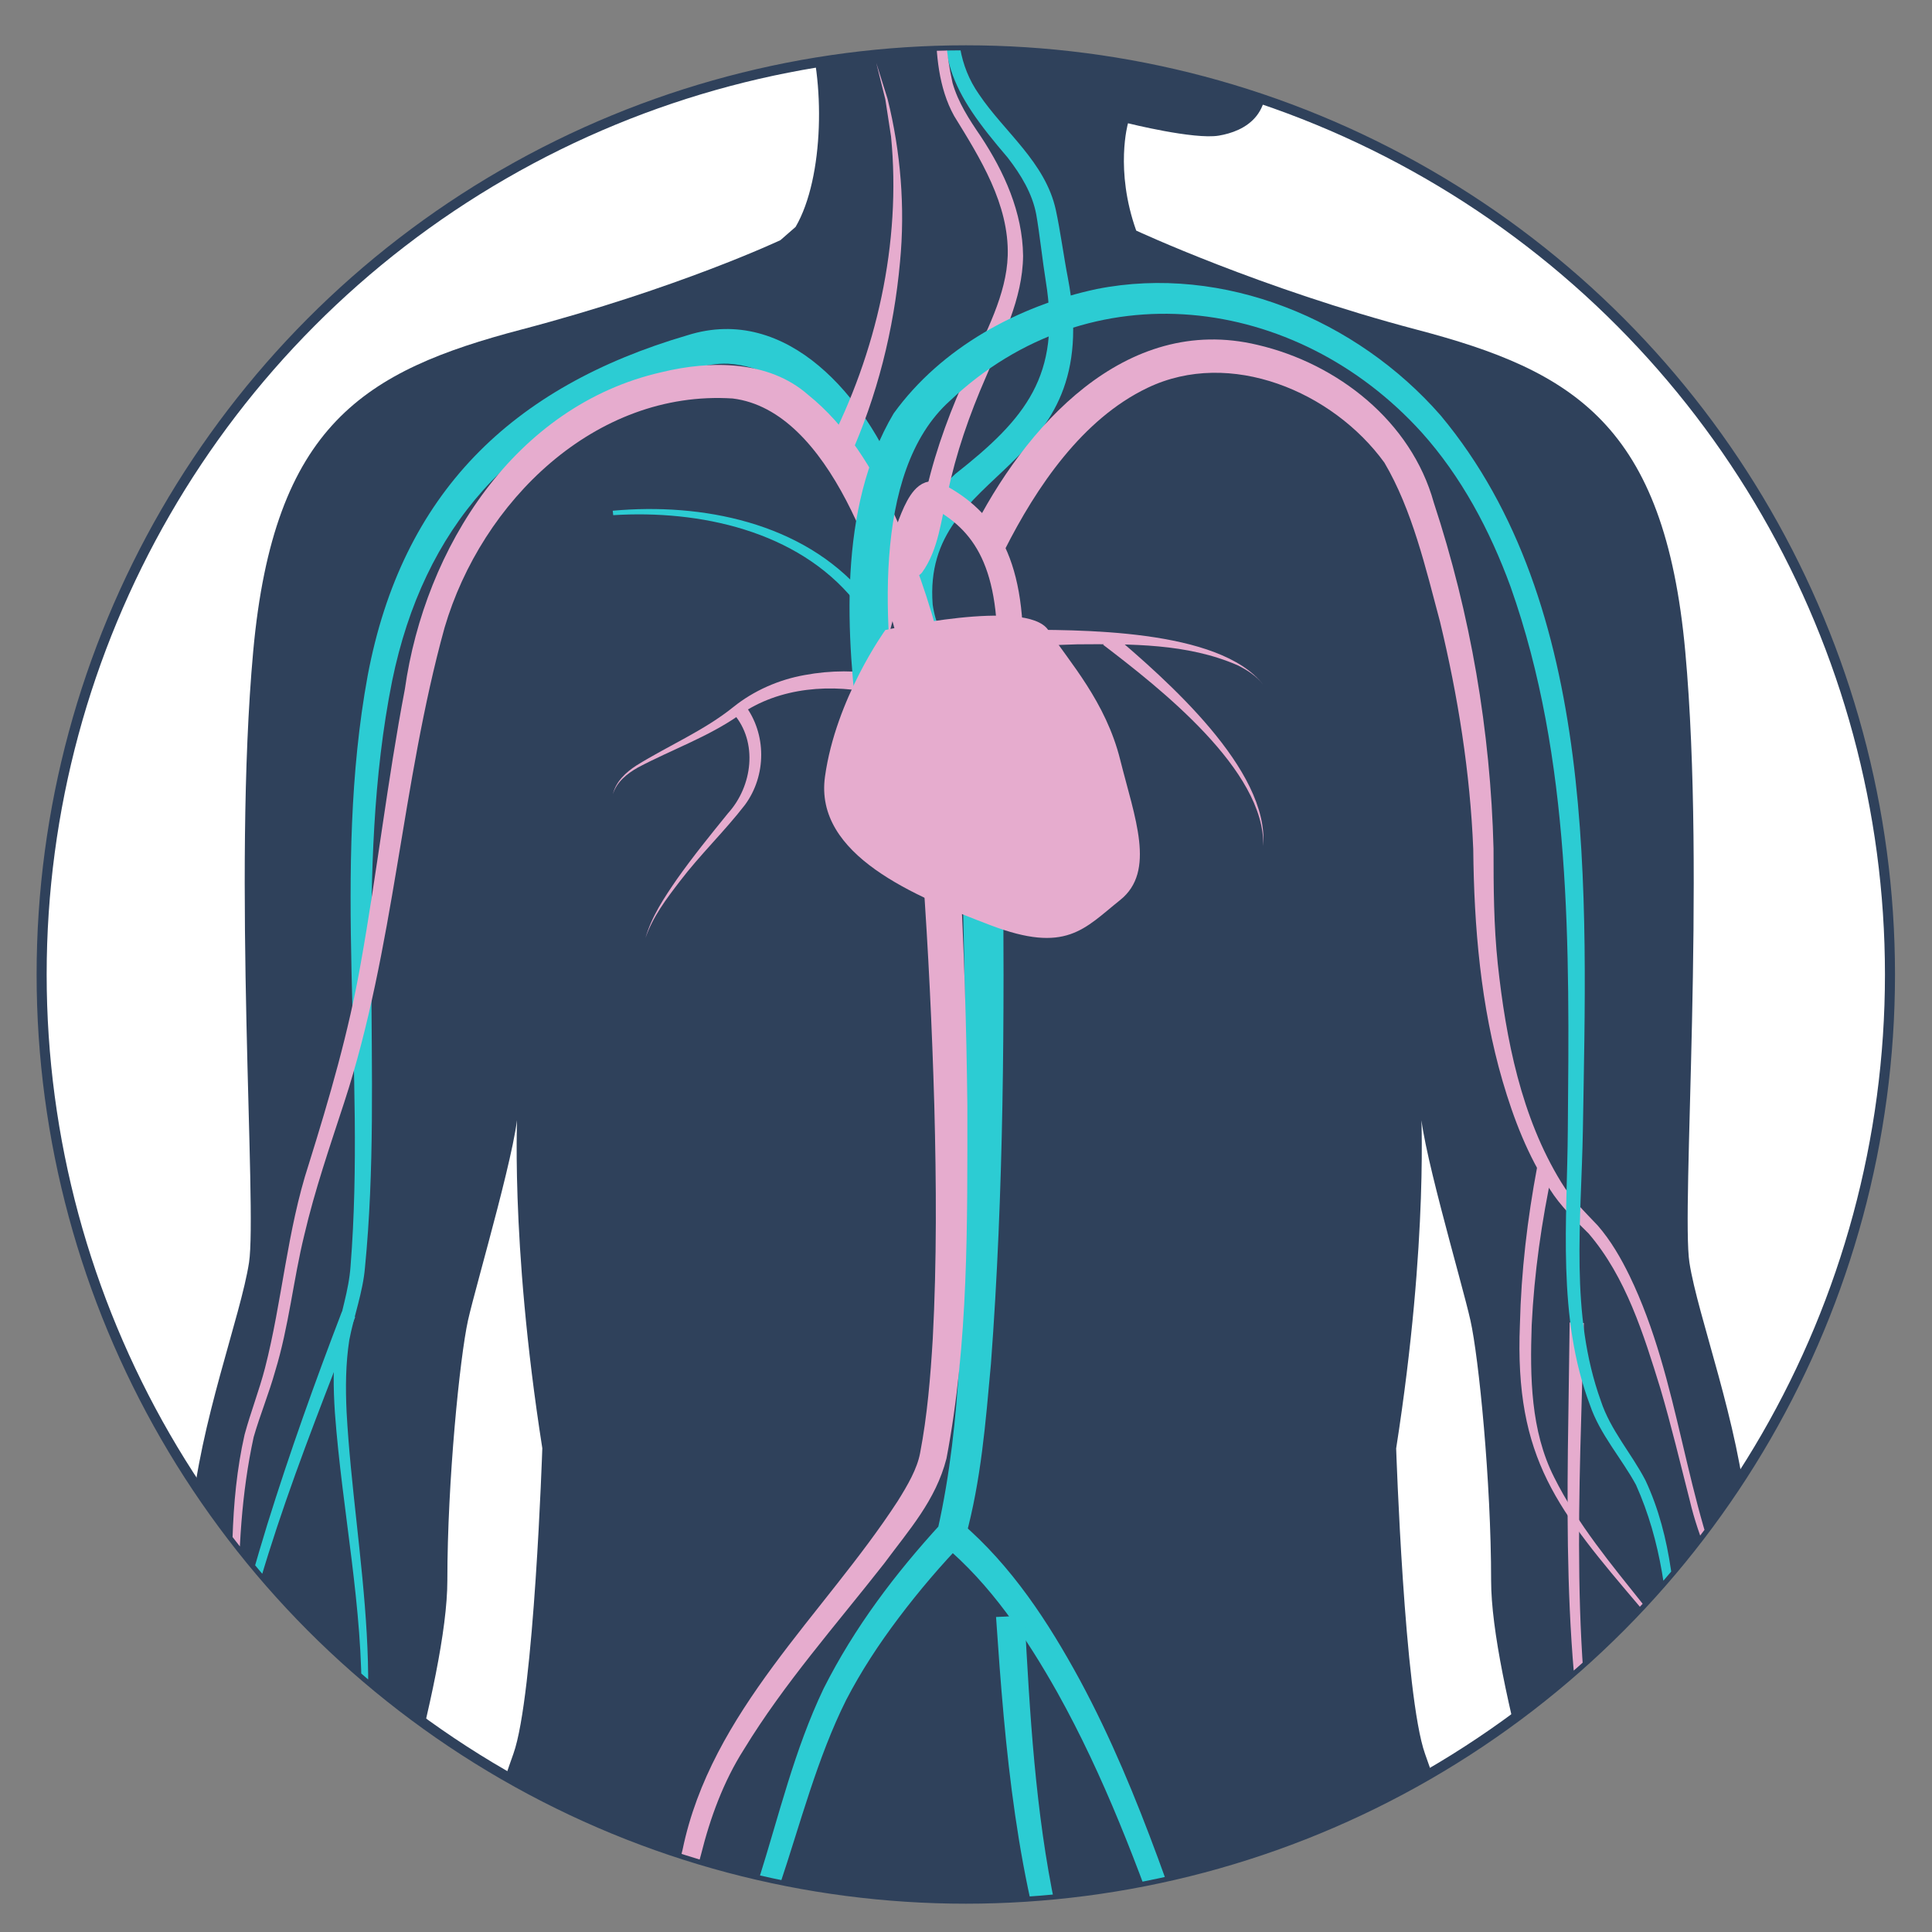 <?xml version="1.0" encoding="UTF-8"?>
<svg id="Layer_1" xmlns="http://www.w3.org/2000/svg" xmlns:xlink="http://www.w3.org/1999/xlink" version="1.1" viewBox="0 0 200 200">
  <rect x="0" y="0" width="200" height="200" fill="#808080" stroke="none"/>
  <!-- Generator: Adobe Illustrator 29.3.1, SVG Export Plug-In . SVG Version: 2.1.0 Build 151)  -->
  <defs>
    <style>
      .st0, .st1, .st2 {
        fill: none;
      }

      .st3 {
        fill: #2f415b;
      }

      .st4 {
        fill: #2cccd3;
      }

      .st1 {
        stroke: #2f415b;
        stroke-width: 1.04px;
      }

      .st1, .st2, .st5 {
        stroke-miterlimit: 10;
      }

      .st6 {
        clip-path: url(#clippath-1);
      }

      .st7, .st5 {
        fill: #fff;
      }

      .st8 {
        fill: #e6acce;
      }

      .st2, .st5 {
        stroke: #e6acce;
        stroke-width: 2.67px;
      }

      .st9 {
        clip-path: url(#clippath);
      }
    </style>
    <clipPath id="clippath">
      <circle class="st7" cx="99.98" cy="100.88" r="95.67"/>
    </clipPath>
    <clipPath id="clippath-1">
      <circle class="st0" cx="99.98" cy="100.88" r="95.67"/>
    </clipPath>
  </defs>
  <g>
    <circle class="st7" cx="99.98" cy="100.88" r="95.67"/>
    <g class="st9">
      <g>
        <path class="st7" d="M100.58,261.03l-4.27-.43-4.7,28.63h-44.44c-4.7-44.87-2.56-63.25-2.14-73.93.43-10.68,5.98-27.78,8.12-33.76s2.99-31.62,2.99-31.62c-3.42-21.79-2.56-35.47-2.56-35.47.43,2.56-4.27,18.38-5.13,22.22-.85,3.85-2.14,16.67-2.14,26.92,0,10.26-7.26,32.9-11.54,47.86-4.27,14.96,0,18.38,2.56,22.22,2.56,3.85,3.42,10.68,3.42,11.97,0,1.28.43,4.27.43,5.98,0,1.71.43,3.42,0,4.7-.43,1.28,0,4.7,0,5.98,0,1.28-2.14,2.14-3.85.43s-1.71-3.42-2.14-5.13,0-4.7.43-6.41-.85-1.71-2.56-2.99c-1.71-1.28-2.99,1.71-3.85,5.56-.85,3.85.85,5.56,1.28,8.12.43,2.56,1.71,4.27,4.7,6.41s2.56,5.98,2.56,5.98c0,0,1.28.85-1.28,0-2.56-.85-11.97-5.56-13.67-8.55-1.71-2.99-5.56-11.11-5.98-15.81s1.71-12.39,1.71-15.81c0-3.42,0-8.55-.43-10.68s1.28-14.53.85-20.94c-.43-6.41,0-35.47.85-45.3.85-9.83,5.13-20.94,5.98-26.49.85-5.56-1.71-39.74.43-63.25,2.14-23.5,11.54-29.06,27.78-33.33,16.24-4.27,26.8-9.25,26.8-9.25l1.57-1.37c2.99-5.13,3.06-15.35,1.06-21-2.53-7.13-9.83-17.95-10.68-26.07s3.42-19.66,17.09-26.92c13.67-7.26,32.05.43,36.75,5.13s7.35,12.72,7.24,15.29c-.11,2.56-2.34,4.42-1.68,6.94,1.28,4.91,6.59,8.63,6.94,11.86.21,1.92-4.7,1.92-5.66,3.1-.96,1.18.32,2.14,1.28,4.7-.75,1.6-3.46,2.41-3.46,2.41,0,0,1.86,1,2.08,1.97-1.92,1.92-2.88,4.59-2.88,4.59,2.14,6.41-1.71,8.12-4.27,8.55s-9.4-1.28-9.4-1.28c0,0-1.39,4.81.85,11.11,0,0,12.82,5.98,29.06,10.26,16.24,4.27,25.64,9.83,27.78,33.33,2.14,23.5-.43,57.69.43,63.25s5.13,16.67,5.98,26.49,1.28,38.89.85,45.3c-.43,6.41,1.28,18.8.85,20.94-.43,2.14-.43,7.26-.43,10.68s2.14,11.11,1.71,15.81c-.43,4.7-4.27,12.82-5.98,15.81-1.71,2.99-11.11,7.69-13.67,8.55-2.56.85-1.28,0-1.28,0,0,0-.43-3.85,2.56-5.98,2.99-2.14,4.27-3.85,4.7-6.41.43-2.56,2.14-4.27,1.28-8.12s-2.14-6.84-3.85-5.56-2.99,1.28-2.56,2.99.85,4.7.43,6.41c-.43,1.71-.43,3.42-2.14,5.13s-3.85.85-3.85-.43.43-4.7,0-5.98c-.43-1.28,0-2.99,0-4.7s.43-4.7.43-5.98.85-8.12,3.42-11.97,6.84-7.26,2.56-22.22c-4.27-14.96-11.54-37.61-11.54-47.86s-1.28-23.08-2.14-26.92c-.85-3.85-5.56-19.66-5.13-22.22,0,0,.85,13.67-2.56,35.47,0,0,.85,25.64,2.99,31.62,2.14,5.98,7.69,23.08,8.12,33.76.43,10.68,2.56,29.06-2.14,73.93h-44.44l-4.7-28.63-4.27.43"/>
        <g>
          <path class="st7" d="M91.23,70.88s-8.42-2.11-14.72,2.53c-6.3,4.65-12.21,5.36-13.06,8.8"/>
          <path class="st8" d="M90.98,71.88c-4.76-1.16-10.3-.79-14.44,2.14-3.28,2.29-7.02,3.58-10.5,5.43-1.12.63-2.2,1.49-2.59,2.76.3-1.31,1.36-2.28,2.45-2.98,3.32-2.06,6.99-3.6,10.03-6.05,2.09-1.68,4.7-2.83,7.37-3.3,2.7-.5,5.39-.51,8.18-.01l-.5,2.01h0Z"/>
        </g>
        <g>
          <path class="st7" d="M95.71,66.16s-4.8-8.8,6.18-17.67c1.37-1.11,2.52-2.2,3.48-3.27,6.72-7.52,4.13-14.31,3.14-22.07-1.13-8.87-10.85-10.98-10-21.54s9.71-32.4,6.34-39.64"/>
          <path class="st4" d="M94.09,67.05c-2.99-6.28,0-13.62,4.82-18,7.31-5.74,10.93-10.22,9.35-19.94-.32-1.95-.66-5.08-.99-6.92-.4-2.13-1.55-4.06-2.95-5.87-5.91-6.9-7.9-10.67-5.59-19.89,1.56-6.92,3.79-13.65,5.38-20.55.89-4.52,2.31-9.4.74-13.9,1.73,4.46.46,9.44-.28,14-.92,4.64-2.11,9.21-3.2,13.8-1.3,6.5-4.21,14.02-.02,19.99,2.61,3.89,6.87,7.02,7.95,11.97.47,2.17.83,4.9,1.25,7.05,3.98,20.79-15.12,19.16-14,33.79.13.92.4,1.92.8,2.72,0,0-3.25,1.78-3.25,1.78h0Z"/>
        </g>
        <g>
          <path class="st7" d="M91.23,50.68s-6.66-18.29-19.75-14.25c-13.09,4.04-26.61,10.85-31.68,31.73-5.07,20.88.08,55.85-3.72,67.9-3.8,12.05,6.31,36.93-1.08,55.85-3.11,7.97-6.41,44.96-6.41,44.96"/>
          <path class="st4" d="M89.35,51.37c-2.5-6.09-6.87-13.31-13.97-13.72-2.32-.09-4.58.83-6.79,1.54-15.45,4.94-24.73,15.41-27.99,31.27-4.01,19.98-.83,40.55-2.82,60.77-.21,2.51-1.16,5.07-1.62,7.48-.38,2.44-.4,4.96-.28,7.48.83,15.04,4.93,30.86-.62,45.47-.9,2.36-1.38,4.87-1.88,7.36-2.24,12.52-3.54,25.19-4.81,37.85.91-10.14,1.94-20.27,3.34-30.35.78-5.03,1.35-10.13,3.02-14.98,1.76-4.76,2.41-9.85,2.49-14.91.19-10.21-2-20.2-2.75-30.37-.17-2.56-.21-5.15.15-7.75.44-2.6,1.29-4.86,1.47-7.45,1.61-20.29-1.94-40.88,1.77-61.11,3.55-18.88,14.9-29.91,33.09-35.24,10.41-3.3,18.56,6.61,21.95,15.3,0,0-3.76,1.37-3.76,1.37h0Z"/>
        </g>
        <g>
          <path class="st7" d="M163.22,136.93s-1.33,32.11,1.43,46.98c2.27,12.21,7.96,29.38,8.65,37.47.5,5.89-7.07,18.34-7.07,18.34"/>
          <path class="st8" d="M163.96,136.96c-.43,17.42-1.56,35.25,2.21,52.38,2.24,10.72,5.93,21.21,7.23,32.13.09,2.24-.61,4.38-1.34,6.45-1.54,4.12-3.6,8.03-5.84,11.8,2.2-3.79,4.22-7.72,5.71-11.85.7-2.06,1.37-4.21,1.26-6.38-.2-2.18-.65-4.33-1.12-6.47-1.97-8.55-4.58-16.95-6.61-25.51-4.07-17.2-3.15-35.07-2.97-52.61,0,0,1.48.06,1.48.06h0Z"/>
        </g>
        <g>
          <path class="st7" d="M36.08,136.06c-3.93,9.97-12.25,32.12-13.2,44.7-1.1,14.56.95,30.05-1.39,46.25"/>
          <path class="st4" d="M36.77,136.33c-5.54,14.35-11.53,28.9-13.52,44.25-1.24,15.42.65,31.07-1.76,46.43,2.18-15.44.05-30.98,1.06-46.49.7-7.78,2.87-15.31,5.13-22.74,2.31-7.42,4.93-14.74,7.71-21.99,0,0,1.38.54,1.38.54h0Z"/>
        </g>
        <g>
          <path class="st7" d="M101.66,87.58s1.14,41.86-1.68,63.36c-.4,3.07-.89,5.73-1.47,7.79,0,0-9.06,9.29-13.19,19.01-4.13,9.71-10.47,36.75-17.22,47.31-6.76,10.56-16.05,14.78-16.9,28.3-.84,13.52,5.91,28.3,5.91,40.13s4.65,16.05,4.65,16.05"/>
          <path class="st4" d="M103.81,87.52c.19,17.92.11,35.8-1.23,53.68-.55,6.05-1.01,12-2.63,17.94,0,0-.1.36-.1.36-2.41,2.48-4.71,5.18-6.82,7.98-2.04,2.7-3.89,5.52-5.43,8.49-3,6-4.74,12.79-6.89,19.2-4.39,12.94-7.75,27.19-17.45,37.38-4.54,5-9.53,10-10.93,16.81-2.71,13.68,3.55,27,4.77,40.53,0,0,.11,1.29.11,1.29l.03,1.3c.04,5.86.54,12.41,4.52,17.04-4.07-4.58-4.7-11.15-4.84-17.03-.01-.65-.1-1.92-.19-2.56-1.7-16.42-12.1-35.14-1.23-50.38,4.02-5.59,9.28-10.16,12.6-16.18,4.79-9.04,7.43-19.08,10.46-28.85,2.1-6.65,3.66-13.35,6.7-19.72,3.19-6.33,7.4-11.89,12.18-17.1,0,0-.37.64-.37.64,2.57-11.42,2.49-23.42,2.82-35.11.16-11.85,0-23.74-.37-35.58l4.3-.12h0Z"/>
        </g>
        <g>
          <path class="st7" d="M98.51,158.73c13.09,10.84,21.12,36.48,23.65,43.58s8.45,19.78,5.91,32.45c-2.53,12.67-8.25,30.83-7.72,44.77.54,13.94,8.95,24.92,8.33,29.99,0,0,2.76,23.65,1.92,37.59"/>
          <path class="st4" d="M99.46,157.59c5.28,4.52,9.07,10.34,12.34,16.35,6.43,11.93,10.21,24.81,14.8,37.48,2.63,7.95,4.11,16.82,1.97,25.14-3.13,14.43-8.2,29.28-7.63,44.18.41,6.65,2.69,12.99,5.24,19.11,1.16,3.16,2.94,6.2,2.8,9.7,1.19,12.12,2.28,25.12,1.64,37.56.46-12.57-.83-25.15-2.2-37.63.08-3.25-1.74-6.36-2.9-9.36-1.32-3.07-2.6-6.18-3.6-9.4-4.32-13-1.07-26.89,1.7-39.85.76-3.39,2.64-11.36,3.29-14.66,2.8-11.48-1.59-22.88-5.78-33.52-3.3-9.41-6.82-18.79-11.67-27.48-3.22-5.72-6.97-11.27-11.89-15.35,0,0,1.89-2.28,1.89-2.28h0Z"/>
        </g>
        <g>
          <path class="st7" d="M104.7,66.16s21.59-1.62,26.07,4.72"/>
          <path class="st8" d="M104.63,65.2c6.99-.02,21.59-.16,26.14,5.68-.7-.9-1.67-1.53-2.67-2.02-5.19-2.26-11.04-2.2-16.6-2.16-2.25.06-4.51.19-6.72.42,0,0-.14-1.92-.14-1.92h0Z"/>
        </g>
        <g>
          <path class="st7" d="M76.51,73.41s4.35,5.07-.77,10.98-8.07,9.78-8.91,12.7"/>
          <path class="st8" d="M77.07,72.93c2.32,3.04,2.28,7.37.04,10.4-2.11,2.73-4.65,5.16-6.74,7.91-1.39,1.81-2.8,3.67-3.55,5.86.63-2.23,1.95-4.19,3.25-6.08,1.65-2.34,3.49-4.61,5.3-6.84,2.54-2.81,3.11-7.36.57-10.29,0,0,1.13-.96,1.13-.96h0Z"/>
        </g>
        <g>
          <path class="st7" d="M114.64,66.16s17.14,12.79,16.13,21.42"/>
          <path class="st8" d="M115.08,65.56c5.62,4.77,16.32,14.1,15.69,22.02.2-7.85-10.78-16.41-16.57-20.83,0,0,.89-1.19.89-1.19h0Z"/>
        </g>
        <g>
          <path class="st5" d="M90.3,67.48s.66-3.96,2.49-8.82c1-2.66,2.32-8.34,4.12-7.41,5.08,2.65,8.13,7.07,7.62,18.11"/>
          <g>
            <path class="st7" d="M95.38,67.48s-6.1-27.54-19.82-27.98c-13.72-.44-27.95,9.81-32.01,29.86s-4.06,30.47-9.65,47.52c-.84,2.57-1.5,4.76-2.03,6.66-2.96,10.73-1.71,12.52-5.6,23.47-4.57,12.89.76,49.65-.45,66.2"/>
            <path class="st8" d="M93.35,67.93c-2.14-8.68-7.37-25.44-17.51-26.68-14.23-.91-25.99,10.68-29.82,23.73-4.46,16.12-5.17,33.18-10.39,49.15-1.49,4.57-3.04,9.05-4.13,13.72-1.13,4.59-1.59,9.43-3.01,14.08-.64,2.29-1.58,4.57-2.23,6.83-2.54,11.67-1.29,23.84-.96,35.7.37,9.57,1.14,19.17.53,28.75.28-4.79.09-9.58-.13-14.37-.46-9.58-1.24-19.14-1.56-28.73-.15-7.19-.43-14.51,1.18-21.6.64-2.36,1.5-4.54,2.11-6.88,1.77-6.87,2.29-14.25,4.53-21.1,2.14-6.86,4.14-13.7,5.38-20.78,1.69-9.42,2.77-18.98,4.57-28.4,2.06-14.62,11.36-29.37,26.57-32.82,5.04-1.23,11.07-1.26,15.15,2.32,4.06,3.26,6.67,7.69,8.87,12.24,2.1,4.5,3.7,9.09,4.92,13.95l-4.05.9h0Z"/>
          </g>
          <g>
            <path class="st7" d="M86.77,46.92s10.66-20.2,3.93-40.4"/>
            <path class="st8" d="M85.66,46.33c5.07-9.77,7.66-21.16,6.58-32.2-.13-.82-.46-3.04-.59-3.84-.2-.83-.74-2.93-.94-3.78.27.85.91,2.91,1.17,3.72,1.36,5.47,1.83,11.26,1.29,16.88-.64,7.05-2.35,13.87-5.28,20.38,0,0-2.23-1.18-2.23-1.18h0Z"/>
          </g>
          <g>
            <path class="st7" d="M92.76,54.73s1.1,10.84,4.14-3.48c3.05-14.31,10.27-19.74,7.68-28.95s-6.61-8.96-7.14-17.56.5-23.54,1.51-28.26c1.01-4.72-1.51-12.5-1.51-12.5"/>
            <path class="st8" d="M94.01,54.6c.1.95.27,2.06.55,2.8.05.16.19.33.06.19-.18-.13-.44-.19-.67-.12-.12.03-.17.05-.24.12.19-.24.4-.65.53-1,.73-1.84,1.2-3.94,1.7-6.02,1-4.27,2.56-8.4,4.38-12.31,1.75-3.92,3.87-7.73,4-11.81.14-5.31-2.84-10.05-5.55-14.45-1.62-2.92-1.88-6.41-1.9-9.63-.01-8.62.43-17.24,1.89-25.74.82-4.2-.21-8.58-1.32-12.65,1.22,4.09,2.35,8.42,1.63,12.72-.71,4.22-.93,8.52-1.15,12.8-.12,6.32-.71,12.92.69,19.1.59,2.04,1.72,3.76,2.92,5.52,2.42,3.66,4.33,7.86,4.38,12.37-.05,4.5-2.18,8.54-3.85,12.54-1.71,3.91-3.1,7.9-3.96,12.03-.69,2.68-.91,5.81-2.66,8.22-.57.65-1.65.82-2.32.23-1.33-1.36-1.29-3.05-1.6-4.63,0,0,2.51-.25,2.51-.25h0Z"/>
          </g>
          <g>
            <path class="st7" d="M102.25,56.11s5.43-11.66,13.96-16.63c12.8-7.45,26.25,2.74,29.3,9.19,3.05,6.45,8.08,24.73,8.08,41.54,0,15.05,3.77,30.04,10.37,36.08s9.65,22.93,11.69,30.65,6.05,11.89,6.05,21.34"/>
            <path class="st8" d="M100.51,55.3c5.53-11.09,15.93-22.88,29.66-19.6,8.32,1.94,15.92,7.93,18.25,16.31,3.81,11.58,5.88,23.66,6.19,35.84,0,4.04.02,7.95.44,11.94.84,7.78,2.43,15.85,6.55,22.57,1.03,1.72,2.44,3.07,3.8,4.51,1.37,1.58,2.4,3.38,3.29,5.2,5.3,10.97,5.64,23.44,10.75,34.46,1.51,3.73,2.35,7.74,2.27,11.76.25-8.28-4.96-15.13-6.78-22.94-.99-3.89-1.92-7.79-3.05-11.62-1.74-5.62-3.56-11.52-7.42-16.03-1.44-1.43-2.93-2.86-4.02-4.59-2.28-3.45-3.75-7.3-4.89-11.19-2.27-7.78-2.96-15.96-3.04-24.02-.32-7.93-1.58-15.82-3.44-23.54-1.48-5.54-2.88-11.59-5.76-16.47-5.33-7.35-15.96-11.85-24.52-7.74-6.73,3.21-11.49,10.24-14.79,16.78,0,0-3.49-1.63-3.49-1.63h0Z"/>
          </g>
          <g>
            <path class="st7" d="M159.93,120.97s-4.56,20.87,0,30.97c4.56,10.09,16.24,19.1,18.78,28.11"/>
            <path class="st8" d="M160.72,121.14c-1.13,5.26-1.9,10.65-2.16,16.04-.18,5.35-.11,10.94,2.32,15.74,2.4,4.82,5.93,9.04,9.31,13.28,3.33,4.25,6.97,8.57,8.52,13.84-1.68-5.23-5.41-9.41-8.84-13.58-8.57-10.08-13.1-15.39-12.53-29.33.13-5.5.77-10.93,1.79-16.35,0,0,1.59.35,1.59.35h0Z"/>
          </g>
          <g>
            <path class="st7" d="M97.44,90.22s2.89,42.94-.87,60.72c-1.64,7.73-20.4,24.37-24.03,37.38-3.15,11.27-5.1,21.25-3.58,31.4,1.52,10.15.51,43.01-3.05,56.26"/>
            <path class="st8" d="M99.36,90.09c.44,8.12.69,16.2.78,24.32,0,12.2.14,24.49-2.16,36.57-1.12,4.37-3.92,7.44-6.45,10.87-5.01,6.39-10.37,12.44-14.51,19.23-2.12,3.32-3.5,7.09-4.45,10.9-2.13,7.7-3.78,15.63-3.4,23.65,1.39,12.04.99,24.28.12,36.36-.65,8.05-1.36,16.16-3.38,23.99,1.86-7.87,2.4-15.98,2.89-24.02.47-10.06.74-20.18-.16-30.21-1.84-10.06-.51-20.44,2.02-30.27,2.94-14.3,14.65-24.37,22.26-36.07,1.03-1.65,2.02-3.34,2.33-5,.74-3.85,1.07-7.85,1.31-11.84.42-8,.37-16.06.16-24.1-.23-8.04-.62-16.11-1.19-24.12l3.85-.26h0Z"/>
          </g>
          <g>
            <path class="st7" d="M104.58,167.33s.96,19.92,3.5,30.36c2.54,10.45,6.1,18.4,9.15,30.59s7.62,31.27,5.59,55.12-2.03,37.85-2.54,45.16"/>
            <path class="st4" d="M106.06,167.25c.54,10.08,1.11,20.32,3.2,30.2,2.34,9.94,6.15,19.42,8.55,29.39,1.63,6.63,3.13,13.31,4.17,20.07,1.58,10.14,2.21,20.43,1.66,30.67-.69,10.21-1.79,20.35-2.29,30.57-.42,6.8-.61,13.61-1.07,20.4.34-6.8.4-13.61.7-20.42.32-10.2,1.23-20.4,1.74-30.59.37-10.17-.44-20.37-2.19-30.39-2.33-13.41-6.16-26.4-10.67-39.26-4.66-12.99-5.82-26.83-6.75-40.5,0,0,2.96-.14,2.96-.14h0Z"/>
          </g>
          <g>
            <path class="st7" d="M88.88,61.78c-8.81-10.63-25.43-8.68-25.43-8.68"/>
            <path class="st4" d="M88.42,62.16c-5.9-7.22-16-9.39-24.94-8.83,0,0-.05-.46-.05-.46,9.23-.84,19.62,1.21,25.91,8.53,0,0-.91.76-.91.76h0Z"/>
          </g>
        </g>
        <g>
          <path class="st7" d="M91.05,76.37s-4.65-25.67,5.07-35.22c9.71-9.55,25.74-15.05,43.08-4.72,24.01,14.31,24.01,51.15,24.01,71.87,0,18.97-2.52,32.51,5.08,42.65,6.02,8.04,5.02,24.37,5.02,37.03,0,8.91,4.13,19.18,4.34,26.82.24,8.68.24,33.13.24,33.13"/>
          <path class="st4" d="M89.01,76.74c-1.45-10.91-2.31-24.15,3.5-33.94,4.91-6.8,12.89-11.15,21.02-12.88,13.14-2.61,26.95,3.18,35.6,13.08,16.44,19.69,15.12,49.7,14.73,73.95-.16,9.4-1.37,19.11,1.86,28.07,1,3.04,3.16,5.42,4.62,8.23,2.76,5.9,3.14,12.46,3.37,18.83.24,6.34-.3,12.73.05,19.03.64,7.88,3.58,15.5,3.98,23.44,0,0,.09,4.76.09,4.76.09,6.39.06,22.08.07,28.58-.02-6.6-.13-22.27-.23-28.58.43-9.66-3.43-18.63-4.48-28.16-.88-12.43,1.41-25.74-3.83-37.43-1.47-2.72-3.75-5.25-4.77-8.28-3.43-9.11-2.35-19.1-2.29-28.56.17-18.78.41-38.25-5.93-56.15-2.14-5.85-5.11-11.42-9.22-15.99-12.99-14.32-34.3-16.97-48.79-3.27-8.31,7.41-6.79,24.26-5.25,34.51,0,0-4.08.74-4.08.74h0Z"/>
        </g>
        <path class="st7" d="M91.65,65.22s14.62-3.35,16.86,0c2.24,3.35,5.96,7.45,7.45,13.42s3.73,11.55,0,14.53c-3.73,2.98-5.59,5.59-13.42,2.61-7.83-2.98-18.26-7.26-17.14-15.37,1.12-8.11,6.25-15.19,6.25-15.19Z"/>
      </g>
    </g>
  </g>
  <circle class="st1" cx="99.98" cy="100.88" r="95.67"/>
  <g class="st6">
    <g>
      <path class="st3" d="M100.58,261.03l-4.27-.43-4.7,28.63h-44.44c-4.7-44.87-2.56-63.25-2.14-73.93.43-10.68,5.98-27.78,8.12-33.76s2.99-31.62,2.99-31.62c-3.42-21.79-2.56-35.47-2.56-35.47.43,2.56-4.27,18.38-5.13,22.22-.85,3.85-2.14,16.67-2.14,26.92,0,10.26-7.26,32.9-11.54,47.86-4.27,14.96,0,18.38,2.56,22.22,2.56,3.85,3.42,10.68,3.42,11.97,0,1.28.43,4.27.43,5.98,0,1.71.43,3.42,0,4.7-.43,1.28,0,4.7,0,5.98,0,1.28-2.14,2.14-3.85.43s-1.71-3.42-2.14-5.13,0-4.7.43-6.41-.85-1.71-2.56-2.99c-1.71-1.28-2.99,1.71-3.85,5.56-.85,3.85.85,5.56,1.28,8.12.43,2.56,1.71,4.27,4.7,6.41s2.56,5.98,2.56,5.98c0,0,1.28.85-1.28,0-2.56-.85-11.97-5.56-13.67-8.55-1.71-2.99-5.56-11.11-5.98-15.81s1.71-12.39,1.71-15.81c0-3.42,0-8.55-.43-10.68s1.28-14.53.85-20.94c-.43-6.41,0-35.47.85-45.3.85-9.83,5.13-20.94,5.98-26.49.85-5.56-1.71-39.74.43-63.25,2.14-23.5,11.54-29.06,27.78-33.33,16.24-4.27,26.8-9.25,26.8-9.25l1.57-1.37c2.99-5.13,3.06-15.35,1.06-21-2.53-7.13-9.83-17.95-10.68-26.07s3.42-19.66,17.09-26.92c13.67-7.26,32.05.43,36.75,5.13s7.35,12.72,7.24,15.29c-.11,2.56-2.34,4.42-1.68,6.94,1.28,4.91,6.59,8.63,6.94,11.86.21,1.92-4.7,1.92-5.66,3.1-.96,1.18.32,2.14,1.28,4.7-.75,1.6-3.46,2.41-3.46,2.41,0,0,1.86,1,2.08,1.97-1.92,1.92-2.88,4.59-2.88,4.59,2.14,6.41-1.71,8.12-4.27,8.55s-9.4-1.28-9.4-1.28c0,0-1.39,4.81.85,11.11,0,0,12.82,5.98,29.06,10.26,16.24,4.27,25.64,9.83,27.78,33.33,2.14,23.5-.43,57.69.43,63.25s5.13,16.67,5.98,26.49,1.28,38.89.85,45.3c-.43,6.41,1.28,18.8.85,20.94-.43,2.14-.43,7.26-.43,10.68s2.14,11.11,1.71,15.81c-.43,4.7-4.27,12.82-5.98,15.81-1.71,2.99-11.11,7.69-13.67,8.55-2.56.85-1.28,0-1.28,0,0,0-.43-3.85,2.56-5.98,2.99-2.14,4.27-3.85,4.7-6.41.43-2.56,2.14-4.27,1.28-8.12s-2.14-6.84-3.85-5.56-2.99,1.28-2.56,2.99.85,4.7.43,6.41c-.43,1.71-.43,3.42-2.14,5.13s-3.85.85-3.85-.43.43-4.7,0-5.98c-.43-1.28,0-2.99,0-4.7s.43-4.7.43-5.98.85-8.12,3.42-11.97,6.84-7.26,2.56-22.22c-4.27-14.96-11.54-37.61-11.54-47.86s-1.28-23.08-2.14-26.92c-.85-3.85-5.56-19.66-5.13-22.22,0,0,.85,13.67-2.56,35.47,0,0,.85,25.64,2.99,31.62,2.14,5.98,7.69,23.08,8.12,33.76.43,10.68,2.56,29.06-2.14,73.93h-44.44l-4.7-28.63-4.27.43"/>
      <path class="st8" d="M90.98,71.88c-4.76-1.16-10.3-.79-14.44,2.14-3.28,2.29-7.02,3.58-10.5,5.43-1.12.63-2.2,1.49-2.59,2.76.3-1.31,1.36-2.28,2.45-2.98,3.32-2.06,6.99-3.6,10.03-6.05,2.09-1.68,4.7-2.83,7.37-3.3,2.7-.5,5.39-.51,8.18-.01l-.5,2.01h0Z"/>
      <path class="st4" d="M94.09,67.05c-2.99-6.28,0-13.62,4.82-18,7.31-5.74,10.93-10.22,9.35-19.94-.32-1.95-.66-5.08-.99-6.92-.4-2.13-1.55-4.06-2.95-5.87-5.91-6.9-7.9-10.67-5.59-19.89,1.56-6.92,3.79-13.65,5.38-20.55.89-4.52,2.31-9.4.74-13.9,1.73,4.46.46,9.44-.28,14-.92,4.64-2.11,9.21-3.2,13.8-1.3,6.5-4.21,14.02-.02,19.99,2.61,3.89,6.87,7.02,7.95,11.97.47,2.17.83,4.9,1.25,7.05,3.98,20.79-15.12,19.16-14,33.79.13.92.4,1.92.8,2.72,0,0-3.25,1.78-3.25,1.78h0Z"/>
      <path class="st4" d="M89.35,51.37c-2.5-6.09-6.87-13.31-13.97-13.72-2.32-.09-4.58.83-6.79,1.54-15.45,4.94-24.73,15.41-27.99,31.27-4.01,19.98-.83,40.55-2.82,60.77-.21,2.51-1.16,5.07-1.62,7.48-.38,2.44-.4,4.96-.28,7.48.83,15.04,4.93,30.86-.62,45.47-.9,2.36-1.38,4.87-1.88,7.36-2.24,12.52-3.54,25.19-4.81,37.85.91-10.14,1.94-20.27,3.34-30.35.78-5.03,1.35-10.13,3.02-14.98,1.76-4.76,2.41-9.85,2.49-14.91.19-10.21-2-20.2-2.75-30.37-.17-2.56-.21-5.15.15-7.75.44-2.6,1.29-4.86,1.47-7.45,1.61-20.29-1.94-40.88,1.77-61.11,3.55-18.88,14.9-29.91,33.09-35.24,10.41-3.3,18.56,6.61,21.95,15.3,0,0-3.76,1.37-3.76,1.37h0Z"/>
      <path class="st8" d="M163.96,136.96c-.43,17.42-1.56,35.25,2.21,52.38,2.24,10.72,5.93,21.21,7.23,32.13.09,2.24-.61,4.38-1.34,6.45-1.54,4.12-3.6,8.03-5.84,11.8,2.2-3.79,4.22-7.72,5.71-11.85.7-2.06,1.37-4.21,1.26-6.38-.2-2.18-.65-4.33-1.12-6.47-1.97-8.55-4.58-16.95-6.61-25.51-4.07-17.2-3.15-35.07-2.97-52.61,0,0,1.48.06,1.48.06h0Z"/>
      <path class="st4" d="M36.77,136.33c-5.54,14.35-11.53,28.9-13.52,44.25-1.24,15.42.65,31.07-1.76,46.43,2.18-15.44.05-30.98,1.06-46.49.7-7.78,2.87-15.31,5.13-22.74,2.31-7.42,4.93-14.74,7.71-21.99,0,0,1.38.54,1.38.54h0Z"/>
      <path class="st4" d="M103.81,87.52c.19,17.92.11,35.8-1.23,53.68-.55,6.05-1.01,12-2.63,17.94,0,0-.1.36-.1.36-2.41,2.48-4.71,5.18-6.82,7.98-2.04,2.7-3.89,5.52-5.43,8.49-3,6-4.74,12.79-6.89,19.2-4.39,12.94-7.75,27.19-17.45,37.38-4.54,5-9.53,10-10.93,16.81-2.71,13.68,3.55,27,4.77,40.53,0,0,.11,1.29.11,1.29l.03,1.3c.04,5.86.54,12.41,4.52,17.04-4.07-4.58-4.7-11.15-4.84-17.03-.01-.65-.1-1.92-.19-2.56-1.7-16.42-12.1-35.14-1.23-50.38,4.02-5.59,9.28-10.16,12.6-16.18,4.79-9.04,7.43-19.08,10.46-28.85,2.1-6.65,3.66-13.35,6.7-19.72,3.19-6.33,7.4-11.89,12.18-17.1,0,0-.37.64-.37.64,2.57-11.42,2.49-23.42,2.82-35.11.16-11.85,0-23.74-.37-35.58l4.3-.12h0Z"/>
      <path class="st4" d="M99.46,157.59c5.28,4.52,9.07,10.34,12.34,16.35,6.43,11.93,10.21,24.81,14.8,37.48,2.63,7.95,4.11,16.82,1.97,25.14-3.13,14.43-8.2,29.28-7.63,44.18.41,6.65,2.69,12.99,5.24,19.11,1.16,3.16,2.94,6.2,2.8,9.7,1.19,12.12,2.28,25.12,1.64,37.56.46-12.57-.83-25.15-2.2-37.63.08-3.25-1.74-6.36-2.9-9.36-1.32-3.07-2.6-6.18-3.6-9.4-4.32-13-1.07-26.89,1.7-39.85.76-3.39,2.64-11.36,3.29-14.66,2.8-11.48-1.59-22.88-5.78-33.52-3.3-9.41-6.82-18.79-11.67-27.48-3.22-5.72-6.97-11.27-11.89-15.35,0,0,1.89-2.28,1.89-2.28h0Z"/>
      <path class="st8" d="M104.63,65.2c6.99-.02,21.59-.16,26.14,5.68-.7-.9-1.67-1.53-2.67-2.02-5.19-2.26-11.04-2.2-16.6-2.16-2.25.06-4.51.19-6.72.42,0,0-.14-1.92-.14-1.92h0Z"/>
      <path class="st8" d="M77.07,72.93c2.32,3.04,2.28,7.37.04,10.4-2.11,2.73-4.65,5.16-6.74,7.91-1.39,1.81-2.8,3.67-3.55,5.86.63-2.23,1.95-4.19,3.25-6.08,1.65-2.34,3.49-4.61,5.3-6.84,2.54-2.81,3.11-7.36.57-10.29,0,0,1.13-.96,1.13-.96h0Z"/>
      <path class="st8" d="M115.08,65.56c5.62,4.77,16.32,14.1,15.69,22.02.2-7.85-10.78-16.41-16.57-20.83,0,0,.89-1.19.89-1.19h0Z"/>
      <g>
        <path class="st2" d="M90.3,67.48s.66-3.96,2.49-8.82c1-2.66,2.32-8.34,4.12-7.41,5.08,2.65,8.13,7.07,7.62,18.11"/>
        <path class="st8" d="M93.35,67.93c-2.14-8.68-7.37-25.44-17.51-26.68-14.23-.91-25.99,10.68-29.82,23.73-4.46,16.12-5.17,33.18-10.39,49.15-1.49,4.57-3.04,9.05-4.13,13.72-1.13,4.59-1.59,9.43-3.01,14.08-.64,2.29-1.58,4.57-2.23,6.83-2.54,11.67-1.29,23.84-.96,35.7.37,9.57,1.14,19.17.53,28.75.28-4.79.09-9.58-.13-14.37-.46-9.58-1.24-19.14-1.56-28.73-.15-7.19-.43-14.51,1.18-21.6.64-2.36,1.5-4.54,2.11-6.88,1.77-6.87,2.29-14.25,4.53-21.1,2.14-6.86,4.14-13.7,5.38-20.78,1.69-9.42,2.77-18.98,4.57-28.4,2.06-14.62,11.36-29.37,26.57-32.82,5.04-1.23,11.07-1.26,15.15,2.32,4.06,3.26,6.67,7.69,8.87,12.24,2.1,4.5,3.7,9.09,4.92,13.95l-4.05.9h0Z"/>
        <path class="st8" d="M85.66,46.33c5.07-9.77,7.66-21.16,6.58-32.2-.13-.82-.46-3.04-.59-3.84-.2-.83-.74-2.93-.94-3.78.27.85.91,2.91,1.17,3.72,1.36,5.47,1.83,11.26,1.29,16.88-.64,7.05-2.35,13.87-5.28,20.38,0,0-2.23-1.18-2.23-1.18h0Z"/>
        <path class="st8" d="M94.01,54.6c.1.95.27,2.06.55,2.8.05.16.19.33.06.19-.18-.13-.44-.19-.67-.12-.12.03-.17.05-.24.12.19-.24.4-.65.53-1,.73-1.84,1.2-3.94,1.7-6.02,1-4.27,2.56-8.4,4.38-12.31,1.75-3.92,3.87-7.73,4-11.81.14-5.31-2.84-10.05-5.55-14.45-1.62-2.92-1.88-6.41-1.9-9.63-.01-8.62.43-17.24,1.89-25.74.82-4.2-.21-8.58-1.32-12.65,1.22,4.09,2.35,8.42,1.63,12.72-.71,4.22-.93,8.52-1.15,12.8-.12,6.32-.71,12.92.69,19.1.59,2.04,1.72,3.76,2.92,5.52,2.42,3.66,4.33,7.86,4.38,12.37-.05,4.5-2.18,8.54-3.85,12.54-1.71,3.91-3.1,7.9-3.96,12.03-.69,2.68-.91,5.81-2.66,8.22-.57.65-1.65.82-2.32.23-1.33-1.36-1.29-3.05-1.6-4.63,0,0,2.51-.25,2.51-.25h0Z"/>
        <path class="st8" d="M100.51,55.3c5.53-11.09,15.93-22.88,29.66-19.6,8.32,1.94,15.92,7.93,18.25,16.31,3.81,11.58,5.88,23.66,6.19,35.84,0,4.04.02,7.95.44,11.94.84,7.78,2.43,15.85,6.55,22.57,1.03,1.72,2.44,3.07,3.8,4.51,1.37,1.58,2.4,3.38,3.29,5.2,5.3,10.97,5.64,23.44,10.75,34.46,1.51,3.73,2.35,7.74,2.27,11.76.25-8.28-4.96-15.13-6.78-22.94-.99-3.89-1.92-7.79-3.05-11.62-1.74-5.62-3.56-11.52-7.42-16.03-1.44-1.43-2.93-2.86-4.02-4.59-2.28-3.45-3.75-7.3-4.89-11.19-2.27-7.78-2.96-15.96-3.04-24.02-.32-7.93-1.58-15.82-3.44-23.54-1.48-5.54-2.88-11.59-5.76-16.47-5.33-7.35-15.96-11.85-24.52-7.74-6.73,3.21-11.49,10.24-14.79,16.78,0,0-3.49-1.63-3.49-1.63h0Z"/>
        <path class="st8" d="M160.72,121.14c-1.13,5.26-1.9,10.65-2.16,16.04-.18,5.35-.11,10.94,2.32,15.74,2.4,4.82,5.93,9.04,9.31,13.28,3.33,4.25,6.97,8.57,8.52,13.84-1.68-5.23-5.41-9.41-8.84-13.58-8.57-10.08-13.1-15.39-12.53-29.33.13-5.5.77-10.93,1.79-16.35,0,0,1.59.35,1.59.35h0Z"/>
        <path class="st8" d="M99.36,90.09c.44,8.12.69,16.2.78,24.32,0,12.2.14,24.49-2.16,36.57-1.12,4.37-3.92,7.44-6.45,10.87-5.01,6.39-10.37,12.44-14.51,19.23-2.12,3.32-3.5,7.09-4.45,10.9-2.13,7.7-3.78,15.63-3.4,23.65,1.39,12.04.99,24.28.12,36.36-.65,8.05-1.36,16.16-3.38,23.99,1.86-7.87,2.4-15.98,2.89-24.02.47-10.06.74-20.18-.16-30.21-1.84-10.06-.51-20.44,2.02-30.27,2.94-14.3,14.65-24.37,22.26-36.07,1.03-1.65,2.02-3.34,2.33-5,.74-3.85,1.07-7.85,1.31-11.84.42-8,.37-16.06.16-24.1-.23-8.04-.62-16.11-1.19-24.12l3.85-.26h0Z"/>
        <path class="st4" d="M106.06,167.25c.54,10.08,1.11,20.32,3.2,30.2,2.34,9.94,6.15,19.42,8.55,29.39,1.63,6.63,3.13,13.31,4.17,20.07,1.58,10.14,2.21,20.43,1.66,30.67-.69,10.21-1.79,20.35-2.29,30.57-.42,6.8-.61,13.61-1.07,20.4.34-6.8.4-13.61.7-20.42.32-10.2,1.23-20.4,1.74-30.59.37-10.17-.44-20.37-2.19-30.39-2.33-13.41-6.16-26.4-10.67-39.26-4.66-12.99-5.82-26.83-6.75-40.5,0,0,2.96-.14,2.96-.14h0Z"/>
        <path class="st4" d="M88.42,62.16c-5.9-7.22-16-9.39-24.94-8.83,0,0-.05-.46-.05-.46,9.23-.84,19.62,1.21,25.91,8.53,0,0-.91.76-.91.76h0Z"/>
      </g>
      <path class="st4" d="M89.01,76.74c-1.45-10.91-2.31-24.15,3.5-33.94,4.91-6.8,12.89-11.15,21.02-12.88,13.14-2.61,26.95,3.18,35.6,13.08,16.44,19.69,15.12,49.7,14.73,73.95-.16,9.4-1.37,19.11,1.86,28.07,1,3.04,3.16,5.42,4.62,8.23,2.76,5.9,3.14,12.46,3.37,18.83.24,6.34-.3,12.73.05,19.03.64,7.88,3.58,15.5,3.98,23.44,0,0,.09,4.76.09,4.76.09,6.39.06,22.08.07,28.58-.02-6.6-.13-22.27-.23-28.58.43-9.66-3.43-18.63-4.48-28.16-.88-12.43,1.41-25.74-3.83-37.43-1.47-2.72-3.75-5.25-4.77-8.28-3.43-9.11-2.35-19.1-2.29-28.56.17-18.78.41-38.25-5.93-56.15-2.14-5.85-5.11-11.42-9.22-15.99-12.99-14.32-34.3-16.97-48.79-3.27-8.31,7.41-6.79,24.26-5.25,34.51,0,0-4.08.74-4.08.74h0Z"/>
      <path class="st8" d="M91.65,65.22s14.62-3.35,16.86,0c2.24,3.35,5.96,7.45,7.45,13.42s3.73,11.55,0,14.53c-3.73,2.98-5.59,5.59-13.42,2.61-7.83-2.98-18.26-7.26-17.14-15.37,1.12-8.11,6.25-15.19,6.25-15.19Z"/>
    </g>
  </g>
</svg>